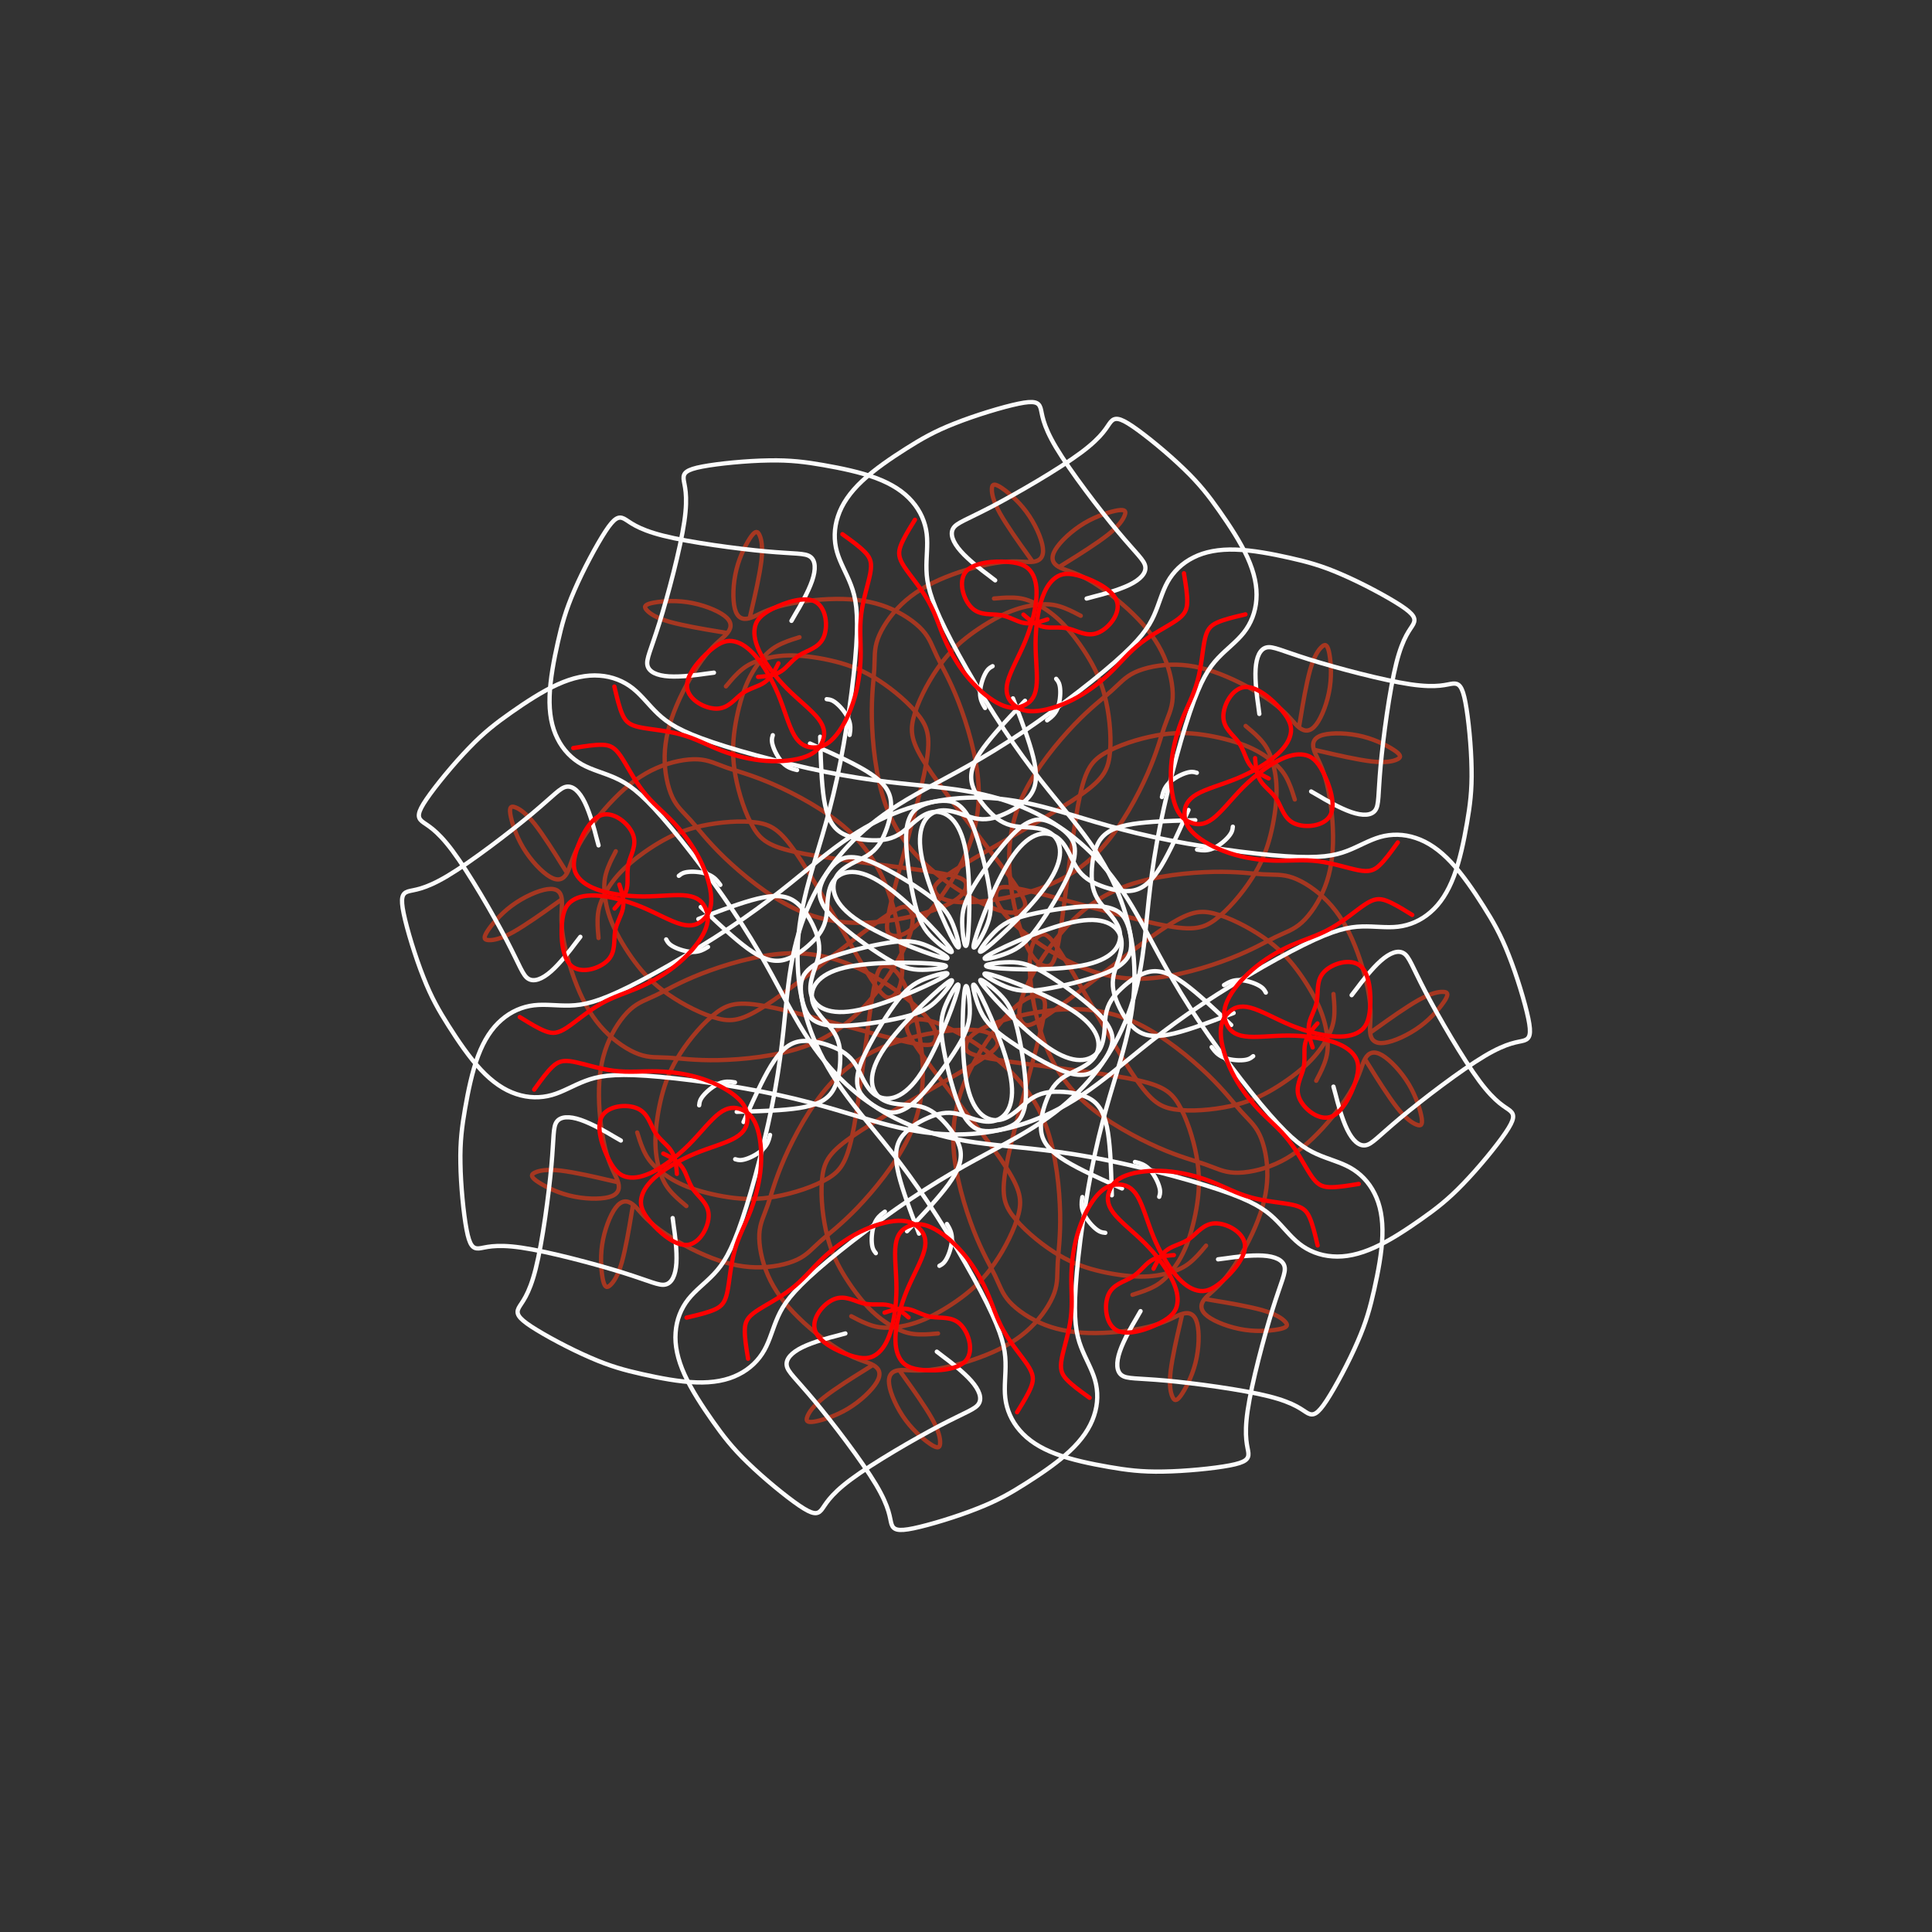 <?xml version="1.0" encoding="utf-8"?>
<!-- Generator: https://www.toybytoy.com/console/Draw-mandala -->
<svg width="855" class="" height="855" viewBox="-473 -473 1801 1801" xmlns="http://www.w3.org/2000/svg" xmlns:xlink="http://www.w3.org/1999/xlink"><rect x="-473" y="-473" width="1801" height="1801" fill="#333333" stroke="none"/><style>symbol{overflow: visible;}</style><defs><symbol id="fig1"><path d="M-306.5,155.2L-305.3,158.9C-304.2,162.6,-301.8,169.9,-298.5,175.9C-295.2,181.9,-290.8,186.6,-284.8,191.4C-278.8,196.2,-271.2,201.2,-260.2,205.6C-249.2,209.9,-234.8,213.6,-221,215.6C-207.2,217.6,-193.8,217.9,-177.3,214.9C-160.8,211.9,-141.2,205.6,-128.5,197.9C-115.8,190.2,-110.2,181.2,-104.3,149.2C-98.5,117.2,-92.5,62.2,-88,32.9C-83.5,3.6,-80.5,-0.1,-75.5,-0.1C-70.5,-0.1,-63.5,3.6,-56.5,18.9C-49.5,34.2,-42.5,61.2,-40.7,86.7C-38.8,112.2,-42.2,136.2,-53.8,160.4C-65.5,184.6,-85.5,208.9,-101,225.1C-116.5,241.2,-127.5,249.2,-135.3,256.2C-143.2,263.2,-147.8,269.2,-157.3,273.7C-166.8,278.2,-181.2,281.2,-196,280.9C-210.8,280.6,-226.2,276.9,-243,269.7C-259.8,262.6,-278.2,251.9,-289.7,242.7C-301.2,233.6,-305.8,225.9,-310.8,222.1C-315.8,218.2,-321.2,218.2,-326.5,225.2C-331.8,232.2,-337.2,246.2,-339.2,259.9C-341.2,273.6,-339.8,286.9,-338.2,293.6C-336.5,300.2,-334.5,300.2,-331.5,297.4C-328.5,294.6,-324.5,288.9,-320.8,276.1C-317.2,263.2,-313.8,243.2,-312.2,233.2L-310.5,223.2" fill="none" stroke="#a63721" stroke-width="4" stroke-linecap="round"></path></symbol><symbol id="fig2"><path d="M-279.5,-24.8L-278.8,-23.6C-278.2,-22.4,-276.8,-20.1,-272.3,-17.8C-267.8,-15.4,-260.2,-13.1,-254.3,-13.1C-248.5,-13.1,-244.5,-15.4,-242.5,-16.6L-240.5,-17.8" fill="none" stroke="#fcfcfc" stroke-width="4" stroke-linecap="round"></path></symbol><symbol id="fig3"><path d="M-249.5,-43.8L-239.5,-47.6C-229.5,-51.4,-209.5,-59.1,-194.3,-62.8C-179.2,-66.4,-168.8,-66.1,-160.5,-60.8C-152.2,-55.4,-145.8,-45.1,-141.7,-35.8C-137.5,-26.4,-135.5,-18.1,-137.8,-7.9C-140.2,2.2,-146.8,14.2,-144.7,25.2C-142.5,36.2,-131.5,46.2,-105,41.9C-78.5,37.6,-36.5,18.9,-22.8,11.2C-9.2,3.6,-23.8,6.9,-34.8,10.7C-45.8,14.6,-53.2,18.9,-63,31.2C-72.8,43.6,-85.2,63.9,-92.3,78.1C-99.5,92.2,-101.5,100.2,-101.5,107.1C-101.5,113.9,-99.5,119.6,-90.2,127.1C-80.8,134.6,-64.2,143.9,-45.8,150.9C-27.5,157.9,-7.5,162.6,18,165.7C43.5,168.9,74.5,170.6,115,177.9C155.5,185.2,205.5,198.2,236.2,208.6C266.8,218.9,278.2,226.6,287,234.9C295.8,243.2,302.2,252.2,310.7,258.9C319.2,265.6,329.8,269.9,341.7,270.7C353.5,271.6,366.5,268.9,380.8,262.4C395.2,255.9,410.8,245.6,424.3,236.1C437.8,226.6,449.2,217.9,463.3,203.2C477.5,188.6,494.5,167.9,503,155.4C511.5,142.9,511.5,138.6,507.2,134.9C502.8,131.2,494.2,128.2,478.7,107.4C463.2,86.6,440.8,47.9,428.3,24.1C415.8,0.2,413.2,-8.8,408,-11.9C402.8,-15.1,395.2,-12.4,386.7,-4.9C378.2,2.6,368.8,14.9,364.2,21.1L359.5,27.2" fill="none" stroke="#fcfcfc" stroke-width="4" stroke-linecap="round"></path></symbol><symbol id="fig4"><path d="M260.5,-327.8L255.5,-326.6C250.5,-325.4,240.5,-323.1,234,-320.1C227.5,-317.1,224.5,-313.4,222.5,-303.9C220.5,-294.4,219.5,-279.1,215.8,-265.8C212.2,-252.4,205.8,-241.1,200.8,-228.1C195.8,-215.1,192.2,-200.4,191.2,-186.3C190.2,-172.1,191.8,-158.4,195.2,-149.4C198.5,-140.4,203.5,-136.1,209.3,-133.8C215.2,-131.4,221.8,-131.1,230,-137.3C238.2,-143.4,247.8,-156.1,258.5,-166.8C269.2,-177.4,280.8,-186.1,290.7,-191.3C300.5,-196.4,308.5,-198.1,315.2,-196.9C321.8,-195.8,327.2,-191.8,333,-180.4C338.8,-169.1,345.2,-150.4,339.5,-140.3C333.8,-130.1,316.2,-128.4,306.3,-132.8C296.5,-137.1,294.5,-147.4,290,-154.8C285.5,-162.1,278.5,-166.4,274.7,-172.4C270.8,-178.4,270.2,-186.1,269.8,-189.9L269.5,-193.8" fill="none" stroke="#ff0000" stroke-width="4" stroke-linecap="round"></path></symbol></defs><g transform="translate(427.5, 427.5)"><g id="layer1"><use xlink:href="#fig1" transform="rotate(0)"></use><use xlink:href="#fig1" transform="rotate(22.5) scale(-1,1)"></use><use xlink:href="#fig1" transform="rotate(45)"></use><use xlink:href="#fig1" transform="rotate(67.5) scale(-1,1)"></use><use xlink:href="#fig1" transform="rotate(90)"></use><use xlink:href="#fig1" transform="rotate(112.5) scale(-1,1)"></use><use xlink:href="#fig1" transform="rotate(135)"></use><use xlink:href="#fig1" transform="rotate(157.5) scale(-1,1)"></use><use xlink:href="#fig1" transform="rotate(180)"></use><use xlink:href="#fig1" transform="rotate(202.5) scale(-1,1)"></use><use xlink:href="#fig1" transform="rotate(225)"></use><use xlink:href="#fig1" transform="rotate(247.5) scale(-1,1)"></use><use xlink:href="#fig1" transform="rotate(270)"></use><use xlink:href="#fig1" transform="rotate(292.5) scale(-1,1)"></use><use xlink:href="#fig1" transform="rotate(315)"></use><use xlink:href="#fig1" transform="rotate(337.5) scale(-1,1)"></use></g><g id="layer2"><use xlink:href="#fig2" transform="rotate(0)"></use><use xlink:href="#fig2" transform="rotate(22.5) scale(-1,1)"></use><use xlink:href="#fig2" transform="rotate(45)"></use><use xlink:href="#fig2" transform="rotate(67.5) scale(-1,1)"></use><use xlink:href="#fig2" transform="rotate(90)"></use><use xlink:href="#fig2" transform="rotate(112.5) scale(-1,1)"></use><use xlink:href="#fig2" transform="rotate(135)"></use><use xlink:href="#fig2" transform="rotate(157.5) scale(-1,1)"></use><use xlink:href="#fig2" transform="rotate(180)"></use><use xlink:href="#fig2" transform="rotate(202.5) scale(-1,1)"></use><use xlink:href="#fig2" transform="rotate(225)"></use><use xlink:href="#fig2" transform="rotate(247.5) scale(-1,1)"></use><use xlink:href="#fig2" transform="rotate(270)"></use><use xlink:href="#fig2" transform="rotate(292.5) scale(-1,1)"></use><use xlink:href="#fig2" transform="rotate(315)"></use><use xlink:href="#fig2" transform="rotate(337.5) scale(-1,1)"></use></g><g id="layer3"><use xlink:href="#fig3" transform="rotate(0)"></use><use xlink:href="#fig3" transform="rotate(22.5) scale(-1,1)"></use><use xlink:href="#fig3" transform="rotate(45)"></use><use xlink:href="#fig3" transform="rotate(67.5) scale(-1,1)"></use><use xlink:href="#fig3" transform="rotate(90)"></use><use xlink:href="#fig3" transform="rotate(112.5) scale(-1,1)"></use><use xlink:href="#fig3" transform="rotate(135)"></use><use xlink:href="#fig3" transform="rotate(157.5) scale(-1,1)"></use><use xlink:href="#fig3" transform="rotate(180)"></use><use xlink:href="#fig3" transform="rotate(202.5) scale(-1,1)"></use><use xlink:href="#fig3" transform="rotate(225)"></use><use xlink:href="#fig3" transform="rotate(247.5) scale(-1,1)"></use><use xlink:href="#fig3" transform="rotate(270)"></use><use xlink:href="#fig3" transform="rotate(292.5) scale(-1,1)"></use><use xlink:href="#fig3" transform="rotate(315)"></use><use xlink:href="#fig3" transform="rotate(337.5) scale(-1,1)"></use></g><g id="layer4"><use xlink:href="#fig4" transform="rotate(0)"></use><use xlink:href="#fig4" transform="rotate(22.5) scale(-1,1)"></use><use xlink:href="#fig4" transform="rotate(45)"></use><use xlink:href="#fig4" transform="rotate(67.5) scale(-1,1)"></use><use xlink:href="#fig4" transform="rotate(90)"></use><use xlink:href="#fig4" transform="rotate(112.5) scale(-1,1)"></use><use xlink:href="#fig4" transform="rotate(135)"></use><use xlink:href="#fig4" transform="rotate(157.5) scale(-1,1)"></use><use xlink:href="#fig4" transform="rotate(180)"></use><use xlink:href="#fig4" transform="rotate(202.5) scale(-1,1)"></use><use xlink:href="#fig4" transform="rotate(225)"></use><use xlink:href="#fig4" transform="rotate(247.5) scale(-1,1)"></use><use xlink:href="#fig4" transform="rotate(270)"></use><use xlink:href="#fig4" transform="rotate(292.5) scale(-1,1)"></use><use xlink:href="#fig4" transform="rotate(315)"></use><use xlink:href="#fig4" transform="rotate(337.5) scale(-1,1)"></use></g></g></svg>